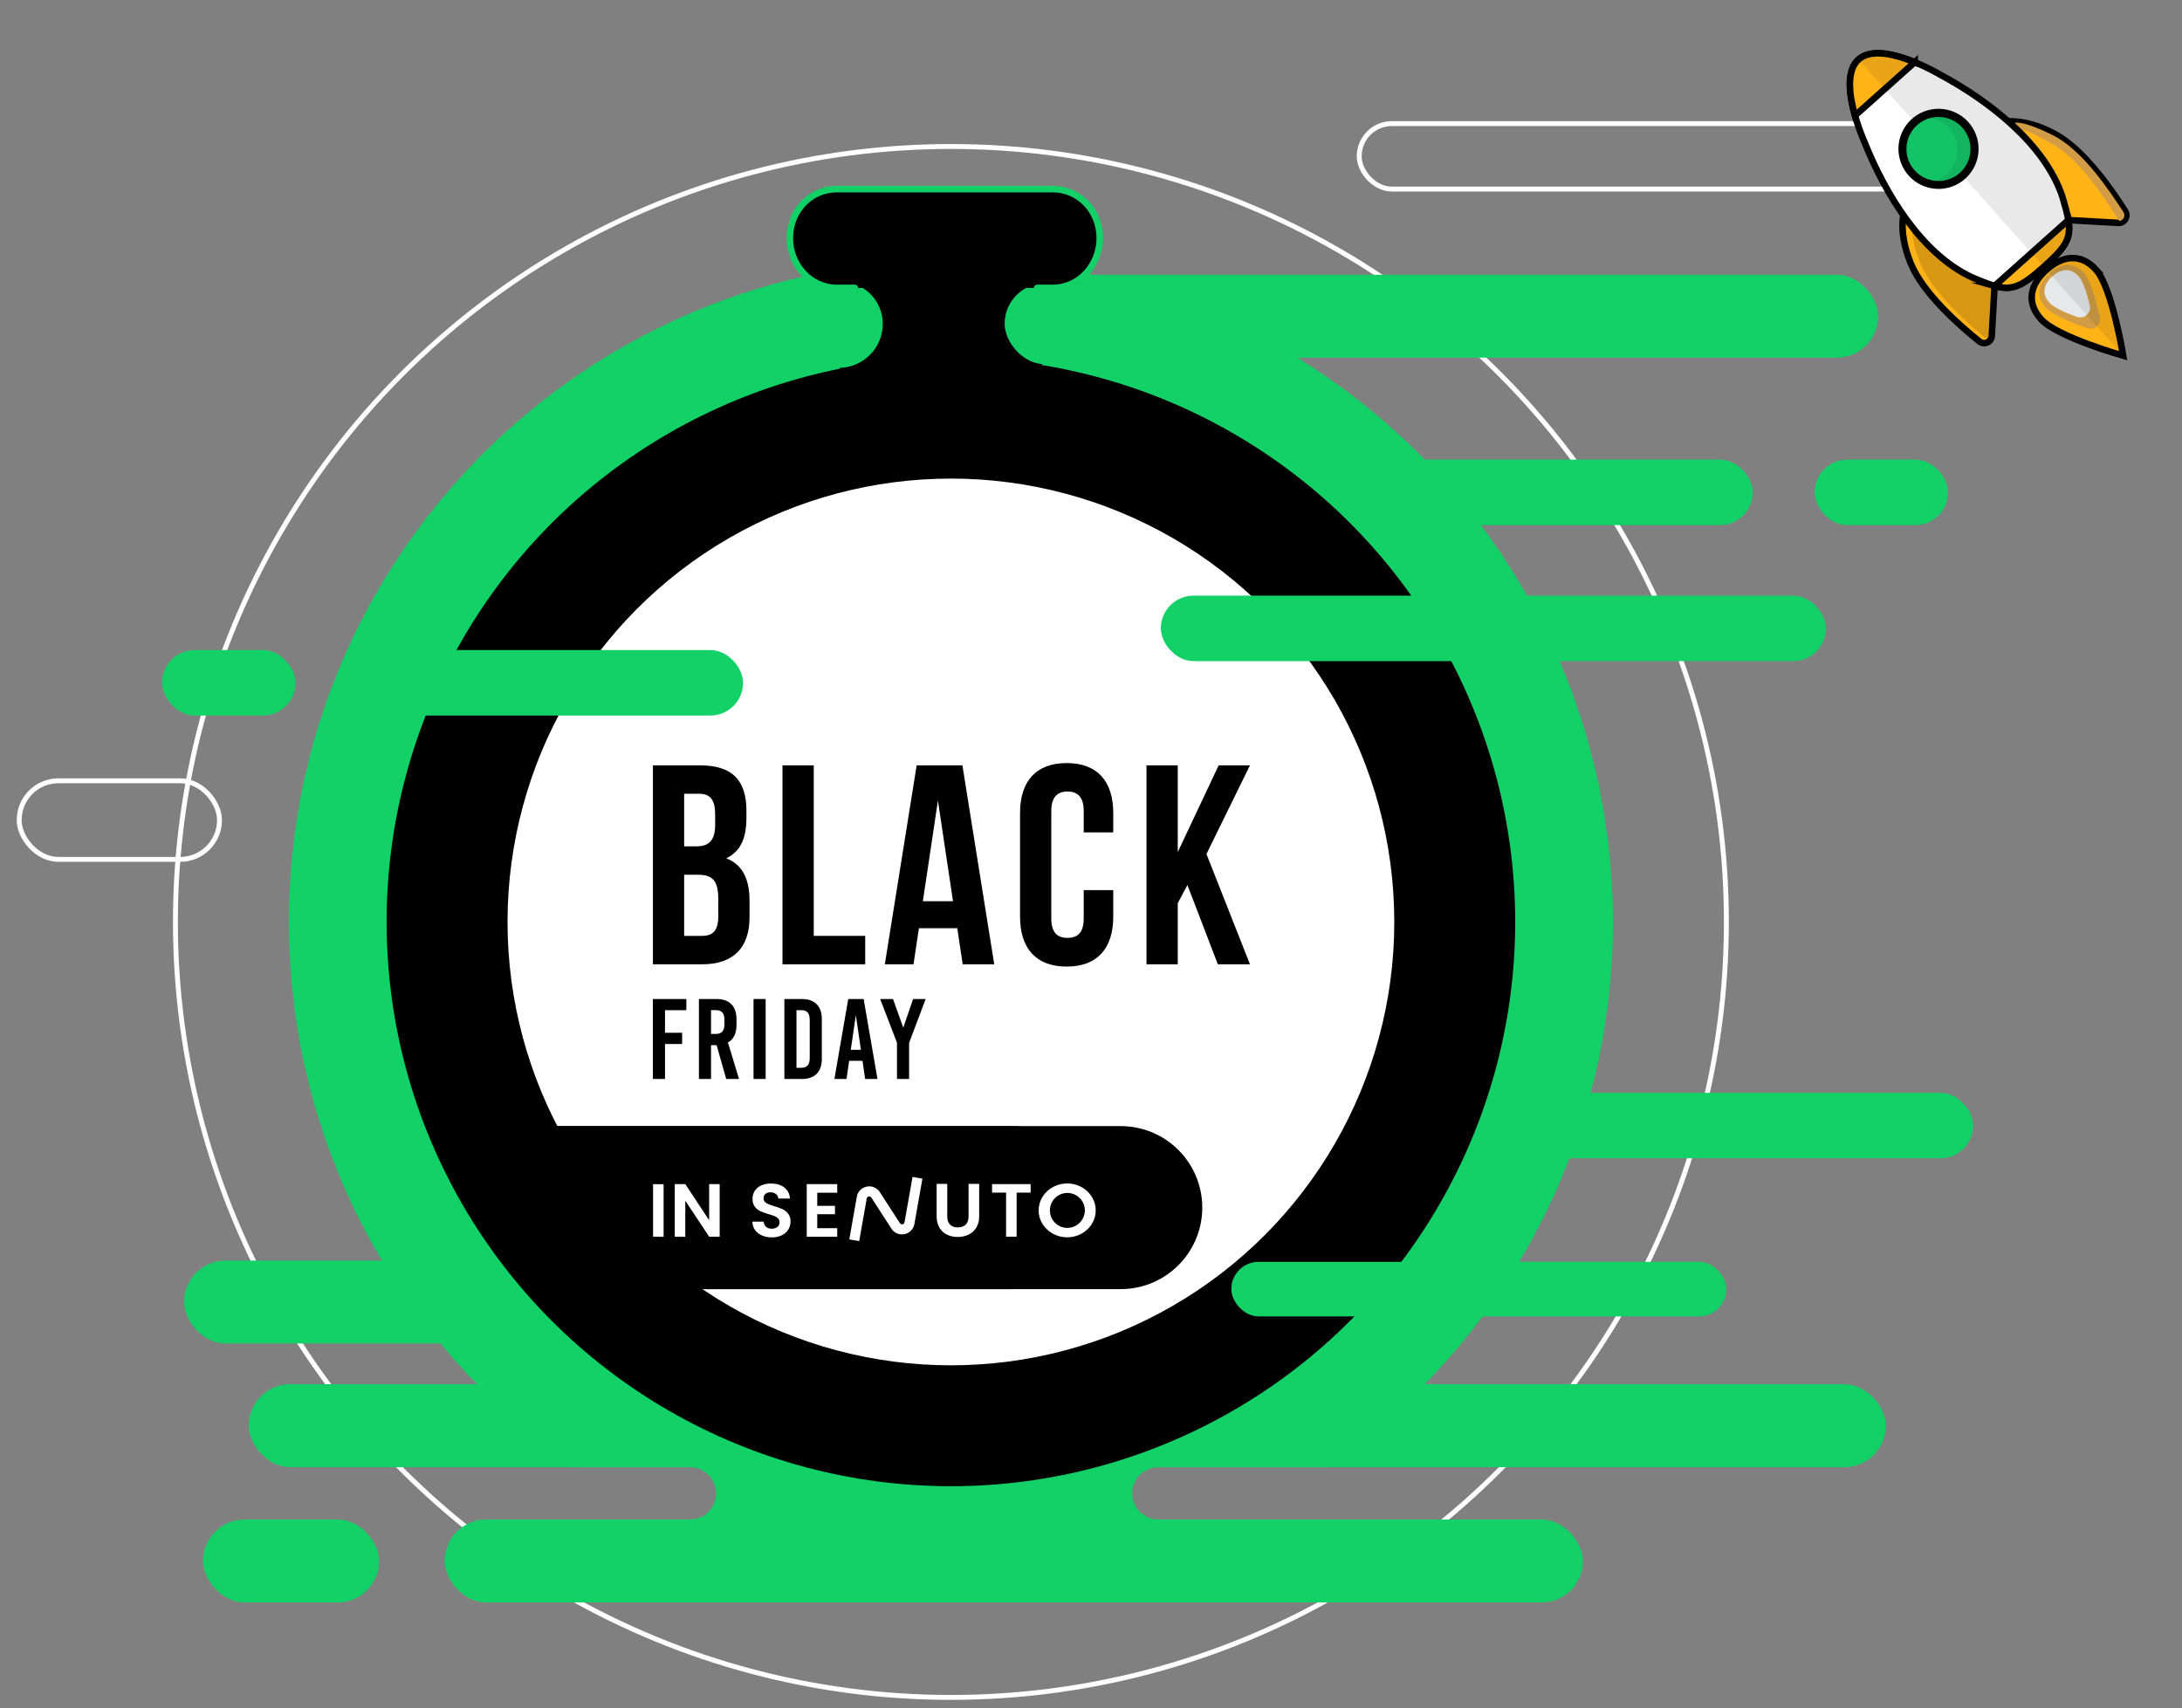 <?xml version="1.0" encoding="UTF-8"?><svg id="clock" xmlns="http://www.w3.org/2000/svg" viewBox="0 0 667.72 522.8"><rect x="0" y="0" width="667.72" height="522.8" fill="#808080" stroke="none"/><defs><style>.cls-1{stroke:#12d166;stroke-linecap:round;}.cls-1,.cls-2,.cls-3{stroke-width:2px;}.cls-1,.cls-3,.cls-4{stroke-miterlimit:10;}.cls-5,.cls-6,.cls-7,.cls-8,.cls-9,.cls-10,.cls-11,.cls-12{stroke-width:0px;}.cls-6{opacity:.1;}.cls-6,.cls-10{fill:#231f20;}.cls-7{fill:#12d166;}.cls-13{opacity:.15;}.cls-8{fill:#e5e9ea;}.cls-9,.cls-2{fill:#fff;}.cls-2{stroke-linejoin:round;}.cls-2,.cls-3{stroke:#000;}.cls-11{fill:#12c466;}.cls-3{fill:#ffb316;}.cls-4{fill:none;stroke:#fff;stroke-width:1.5px;}.cls-12{fill:#d19c45;}</style></defs><path class="cls-7" d="m290.99,79.56c-111.88,0-202.58,90.7-202.58,202.58,0,69.22,34.72,130.31,87.69,166.85h35c4.43,0,8.02,3.59,8.02,8.02h0c0,4.43-3.59,8.02-8.02,8.02h-7.33c26.42,12.62,55.99,19.69,87.22,19.69s60.8-7.07,87.22-19.69h-23.72c-4.43,0-8.02-3.59-8.02-8.02h0c0-4.43,3.59-8.02,8.02-8.02h51.39c52.97-36.54,87.69-97.64,87.69-166.85,0-111.88-90.7-202.58-202.58-202.58Z"/><circle class="cls-4" cx="290.99" cy="282.14" r="237.31"/><rect class="cls-7" x="76.11" y="423.61" width="500.96" height="25.38" rx="12.69" ry="12.69"/><rect class="cls-7" x="136.06" y="465.02" width="348.34" height="25.38" rx="12.69" ry="12.69"/><rect class="cls-7" x="270.15" y="84.08" width="304.58" height="25.38" rx="12.69" ry="12.69"/><rect class="cls-7" x="56.31" y="385.76" width="119.38" height="25.38" rx="12.69" ry="12.69"/><rect class="cls-4" x="5.87" y="238.94" width="61.3" height="24.05" rx="12.02" ry="12.02"/><rect class="cls-7" x="463.31" y="334.43" width="140.49" height="20.04" rx="10.02" ry="10.02"/><rect class="cls-4" x="415.93" y="37.82" width="193.88" height="20.04" rx="10.02" ry="10.02"/><rect class="cls-7" x="412.77" y="140.66" width="123.57" height="20.04" rx="10.02" ry="10.02"/><rect class="cls-7" x="49.6" y="198.93" width="40.83" height="20.04" rx="10.02" ry="10.02"/><rect class="cls-7" x="555.29" y="140.66" width="40.83" height="20.04" rx="10.02" ry="10.02"/><rect class="cls-7" x="62.13" y="465.02" width="53.88" height="25.38" rx="12.69" ry="12.69"/><path class="cls-5" d="m333.49,79.77l-17.39,37.73c-12.48-2-11.68-6.33-24.99-6.33-14.97,0-19.29,1.2-33.43,3.6l-11.69-36.12,87.5.72v.4Z"/><circle class="cls-5" cx="290.99" cy="282.14" r="172.68"/><circle class="cls-9" cx="290.99" cy="282.14" r="135.68"/><rect class="cls-7" x="376.8" y="386.15" width="151.47" height="16.7" rx="8.35" ry="8.35"/><rect class="cls-7" x="307.43" y="86.68" width="38.73" height="24.8" rx="12.4" ry="12.4"/><path class="cls-7" d="m244.25,86.25h13.07c7.08,0,12.83,5.75,12.83,12.83h0c0,7.45-6.05,13.5-13.5,13.5h-12.72c-6.91,0-12.51-5.61-12.51-12.51v-.98c0-7.08,5.75-12.83,12.83-12.83Z"/><rect class="cls-7" x="355.23" y="182.28" width="203.51" height="20.04" rx="10.02" ry="10.02"/><rect class="cls-7" x="117.2" y="198.93" width="110.19" height="20.04" rx="10.02" ry="10.02"/><path class="cls-5" d="m155.34,344.63h154.42c13.53,0,24.51,10.98,24.51,24.51v.85c0,13.53-10.98,24.51-24.51,24.51h-128.08c-15.68,0-28.41-12.73-28.41-28.41v-19.38c0-1.14.93-2.07,2.07-2.07Z"/><path class="cls-5" d="m228.41,248.22v2.17c0,6.26-1.91,10.26-6.17,12.26,5.13,2,7.13,6.61,7.13,13.05v4.96c0,9.39-4.96,14.44-14.52,14.44h-15.05v-60.88h14.44c9.91,0,14.18,4.61,14.18,14Zm-19.05-5.31v16.09h3.74c3.57,0,5.74-1.57,5.74-6.44v-3.39c0-4.35-1.48-6.26-4.87-6.26h-4.61Zm0,24.79v18.7h5.48c3.22,0,4.96-1.48,4.96-6v-5.31c0-5.65-1.83-7.39-6.18-7.39h-4.26Z"/><path class="cls-5" d="m239.45,234.22h9.57v52.18h15.74v8.7h-25.31v-60.88Z"/><path class="cls-5" d="m304.24,295.1h-9.65l-1.65-11.05h-11.74l-1.65,11.05h-8.78l9.74-60.88h14l9.74,60.88Zm-21.83-19.31h9.22l-4.61-30.79-4.61,30.79Z"/><path class="cls-5" d="m340.67,272.4v8.09c0,9.74-4.87,15.31-14.26,15.31s-14.26-5.57-14.26-15.31v-31.66c0-9.74,4.87-15.31,14.26-15.31s14.26,5.57,14.26,15.31v5.91h-9.04v-6.52c0-4.35-1.91-6-4.96-6s-4.96,1.65-4.96,6v32.88c0,4.35,1.91,5.91,4.96,5.91s4.96-1.57,4.96-5.91v-8.7h9.04Z"/><path class="cls-5" d="m363.37,270.83l-2.96,5.57v18.7h-9.57v-60.88h9.57v26.53l12.52-26.53h9.57l-13.31,27.13,13.31,33.74h-9.83l-9.31-24.26Z"/><path class="cls-5" d="m203.5,309.14v6.92h5.24v3.43h-5.24v10.7h-3.71v-24.47h10.24v3.43h-6.54Z"/><path class="cls-5" d="m219.3,319.84h-1.71v10.35h-3.71v-24.47h5.35c3.99,0,6.15,2.17,6.15,6.19v1.75c0,2.59-.91,4.41-2.62,5.38l3.39,11.15h-3.92l-2.94-10.35Zm-1.71-3.43h1.5c1.78,0,2.59-.94,2.59-3.01v-1.26c0-2.06-.8-3.01-2.59-3.01h-1.5v7.27Z"/><path class="cls-5" d="m230.59,330.19v-24.47h3.71v24.47h-3.71Z"/><path class="cls-5" d="m245.34,305.72c3.99,0,6.15,2.17,6.15,6.19v12.1c0,4.02-2.17,6.19-6.15,6.19h-5.31v-24.47h5.31Zm-1.61,21.05h1.47c1.78,0,2.59-.94,2.59-3.01v-11.61c0-2.06-.8-3.01-2.59-3.01h-1.47v17.62Z"/><path class="cls-5" d="m264.74,330.19l-.8-5.56h-4.09l-.8,5.56h-3.71l4.23-24.47h4.72l4.23,24.47h-3.78Zm-4.4-8.91h3.11l-1.5-10.31h-.1l-1.5,10.31Z"/><path class="cls-5" d="m278.2,330.19h-3.71v-11.08l-5.14-13.39h3.92l3.11,8.67h.07l2.97-8.67h3.85l-5.07,13.42v11.05Z"/><path class="cls-1" d="m261.58,88.11h-5.47c-8.07,0-14.41-6.89-14.41-15.27h0c0-8.39,6.34-14.97,14.41-14.97h66.02c8.07,0,14.41,6.59,14.41,14.97h0c0,8.39-6.34,15.27-14.41,15.27h-4.74"/><path class="cls-5" d="m154.87,344.62h188.1c13.77,0,24.94,11.18,24.94,24.94h0c0,13.77-11.18,24.94-24.94,24.94h-161.29c-15.96,0-28.92-12.96-28.92-28.92v-18.86c0-1.16.94-2.11,2.11-2.11Z"/><path class="cls-9" d="m233.18,378.08c-.85-.34-1.59-.92-2.13-1.66-.53-.75-.81-1.64-.81-2.56h3.46c.02.6.27,1.16.7,1.57.49.41,1.11.61,1.74.58.64.04,1.27-.16,1.77-.54.42-.35.66-.87.64-1.42.01-.43-.14-.85-.43-1.17-.31-.32-.69-.57-1.11-.73-.59-.23-1.2-.42-1.81-.59-.86-.24-1.71-.54-2.53-.9-.66-.31-1.24-.78-1.68-1.36-.5-.71-.75-1.57-.7-2.43-.02-.88.23-1.75.71-2.49.5-.73,1.2-1.29,2.01-1.63.93-.39,1.94-.58,2.95-.56,1.66,0,3.01.4,4.05,1.21,1.04.82,1.67,2.06,1.72,3.39h-3.55c-.02-.54-.28-1.04-.71-1.37-.5-.38-1.11-.57-1.74-.54-.54-.03-1.08.15-1.51.48-.39.36-.6.88-.56,1.41-.01.4.14.79.43,1.07.31.29.67.52,1.06.67.59.24,1.18.44,1.79.62.87.25,1.73.55,2.55.92.67.32,1.26.79,1.71,1.38.5.7.76,1.56.71,2.42,0,.85-.23,1.68-.67,2.4-.47.76-1.15,1.37-1.96,1.76-.95.46-2,.68-3.06.66-1.04.01-2.07-.18-3.03-.58Z"/><path class="cls-9" d="m250.09,364.99v4.03h5.42v2.56h-5.42v4.27h6.11v2.63h-9.33v-16.11h9.33v2.63h-6.11Z"/><path class="cls-9" d="m289.87,362.29v9.96c0,1.09.29,1.92.85,2.5s1.37.86,2.4.86,1.85-.29,2.42-.86.85-1.41.85-2.5v-9.96h3.25v9.94c.04,1.22-.27,2.42-.89,3.47-.57.92-1.39,1.66-2.37,2.13-1.04.49-2.17.73-3.32.71-1.13.02-2.24-.23-3.26-.71-.97-.47-1.77-1.21-2.32-2.13-.6-1.06-.89-2.26-.85-3.47v-9.94h3.24Z"/><path class="cls-9" d="m315.39,362.37v2.6h-4.29v13.49h-3.23v-13.49h-4.29v-2.6h11.8Z"/><path class="cls-9" d="m326.57,362.17c-4.82,0-8.73,3.7-8.73,8.24s3.91,8.24,8.73,8.24,8.73-3.7,8.73-8.24-3.91-8.25-8.73-8.25Zm0,13.6c-2.95-.03-5.32-2.46-5.29-5.41.03-2.95,2.46-5.32,5.41-5.29,2.93.03,5.29,2.42,5.29,5.35-.02,2.97-2.44,5.36-5.41,5.35Z"/><path class="cls-9" d="m279.25,360.18l-2.45,13.86h0c-.07.42-.47.7-.89.63-.21-.04-.4-.16-.52-.34l-6.16-9.52c-1.15-1.79-3.54-2.3-5.33-1.15-.9.58-1.52,1.51-1.7,2.57l-2.3,13.05,3.03.53,2.3-13.04h0c.07-.42.47-.7.89-.63.21.04.4.16.51.34l6.16,9.52c.7,1.1,1.92,1.76,3.22,1.76.26,0,.52-.03.78-.08,1.56-.31,2.76-1.54,3.03-3.11l2.45-13.86-3.03-.54Z"/><path class="cls-9" d="m203.07,362.39v16.08h-3.22v-16.08h3.22Z"/><path class="cls-9" d="m220.23,378.47h-3.22l-7.3-11.03v11.03h-3.22v-16.1h3.22l7.3,11.06v-11.06h3.22v16.1Z"/><path class="cls-3" d="m632.93,67.35l15.3.86c1.89.11,3.11-1.96,2.1-3.56-3.98-6.35-12.62-18.86-21.52-23.65-10.22-5.5-16.48-3.51-16.48-3.51l20.59,29.86Z"/><path class="cls-12" d="m628.17,41.36c-10.21-5.09-12.1-3.64-12.1-3.64l1.8,1.74c4.01,1.17,2.18.29,9.86,4.44,8.73,4.72,16.66,17.24,20.63,23.47.06.09.1.18.15.27.79-.07,2.36-1.17,1.1-3.05-3.92-5.87-12.09-18.57-21.44-23.23Z"/><path class="cls-3" d="m610.37,87.5l-.86,15.3c-.11,1.89-2.3,2.87-3.78,1.69-5.86-4.67-17.32-14.67-21.08-24.04-4.32-10.78-1.63-16.77-1.63-16.77l27.35,23.82Z"/><g class="cls-13"><path class="cls-10" d="m599,98.73c-.5-.46-1.01-.94-1.53-1.43.51.49,1.02.97,1.53,1.43Z"/><path class="cls-10" d="m605.73,104.49c-.18-.15-.37-.3-.57-.45.19.16.38.31.57.45,0,0,0,0,0,0h0Z"/><path class="cls-10" d="m605.98,104.67s.04.03.06.04c-.02-.01-.04-.03-.06-.04Z"/><path class="cls-10" d="m606.31,104.83s.02,0,.03,0c0,0-.02,0-.03,0Z"/><path class="cls-10" d="m602.62,101.94c-.46-.39-.92-.79-1.4-1.21.48.42.95.82,1.4,1.21Z"/><path class="cls-10" d="m601.22,100.72c-.72-.63-1.46-1.29-2.22-1.99.76.7,1.5,1.36,2.22,1.99Z"/><path class="cls-10" d="m606.91,104.99s.06,0,.08,0c-.03,0-.06,0-.08,0Z"/><path class="cls-10" d="m607.66,104.95c-.07.02-.14.03-.22.04.07,0,.14-.02.22-.04Z"/><path class="cls-10" d="m607.92,104.88c-.05.02-.11.03-.16.05.06-.01.11-.03.16-.05Z"/><path class="cls-10" d="m607.3,105s-.08,0-.12,0c.04,0,.08,0,.12,0Z"/><path class="cls-10" d="m606.66,104.94s-.06-.01-.08-.02c.03,0,.05.01.08.02Z"/><path class="cls-5" d="m585.23,65.6c-.44,2.65-.56,7.6,2.22,14.54,3.75,9.38,15.22,19.37,21.08,24.04.08.07.17.12.26.18-.15.14-.31.25-.49.35.67-.36,1.17-1.04,1.22-1.91l.86-15.3-25.14-21.9Z"/><path class="cls-10" d="m608.28,104.72c-.12.06-.24.11-.36.16.12-.04.24-.09.36-.16Z"/></g><path class="cls-2" d="m568.75,18.2c-6.9,6.16,1.85,25.38,1.85,25.38,6.2,15.53,17.33,34.07,32.85,41.3,10.93,4.65,13.06,4.73,21.97-3.24,8.93-7.98,9.13-9.94,5.69-21.47-5.44-16.24-22.61-29.38-37.34-37.29,0,0-18.12-10.85-25.01-4.69Z"/><path class="cls-3" d="m585.94,19.05c-5.78-2.37-13.29-4.34-17.2-.85-3.91,3.49-2.79,11.18-1.09,17.18l18.29-16.34Z"/><path class="cls-3" d="m610.37,87.5c5.53,1.55,8.41.07,15.04-5.85,6.67-5.96,8.47-8.56,7.52-14.3l-22.56,20.15Z"/><circle class="cls-5" cx="593.22" cy="45.6" r="12.26" transform="translate(8.21 154.02) rotate(-14.9)"/><path class="cls-6" d="m593.76,22.89s-18.12-10.85-25.01-4.69h0l17.94,20.09s0,0,0,0c4.04-3.61,10.24-3.26,13.84.78,3.61,4.04,3.26,10.24-.78,13.84,0,0,0,0,0,0l25.67,28.74c8.93-7.98,9.13-9.94,5.69-21.47-5.44-16.24-22.61-29.38-37.34-37.29Z"/><circle class="cls-11" cx="593.22" cy="45.6" r="9.8" transform="translate(493.2 632.1) rotate(-84.72)"/><path class="cls-6" d="m590.49,36.18c2.25.3,4.4,1.36,6.03,3.19,3.61,4.04,3.26,10.24-.78,13.84-1.13,1.01-2.43,1.71-3.8,2.11,2.73.36,5.6-.43,7.82-2.4,4.04-3.61,4.39-9.8.78-13.84-2.6-2.91-6.53-3.9-10.04-2.89Z"/><path class="cls-3" d="m641.46,82.61c4.86,5.45,8.27,26.25,8.27,26.25,0,0-20.29-5.73-25.15-11.17-4.86-5.45-3-10.96,1.67-15.13,4.66-4.16,10.35-5.4,15.22.05Z"/><path class="cls-12" d="m637.76,83.62c2.11,2.37,3.83,8.9,4.83,13.48.48,2.19-1.62,4.06-3.74,3.34-4.44-1.5-10.73-3.95-12.85-6.31-3.39-3.79-2.09-7.64,1.16-10.54,3.25-2.9,7.21-3.76,10.6.03Z"/><path class="cls-8" d="m636.14,84.6c1.4,1.57,2.57,5.52,3.36,8.83.55,2.34-1.7,4.35-3.96,3.54-3.2-1.15-6.99-2.76-8.39-4.33-2.59-2.9-1.6-5.84.89-8.06,2.48-2.22,5.52-2.88,8.11.02Z"/><path class="cls-6" d="m626.24,82.57s0,0,0,0l23.48,26.29s.01,0,.01,0c0,0-3.41-20.81-8.27-26.25-4.86-5.45-10.55-4.21-15.22-.05Z"/></svg>